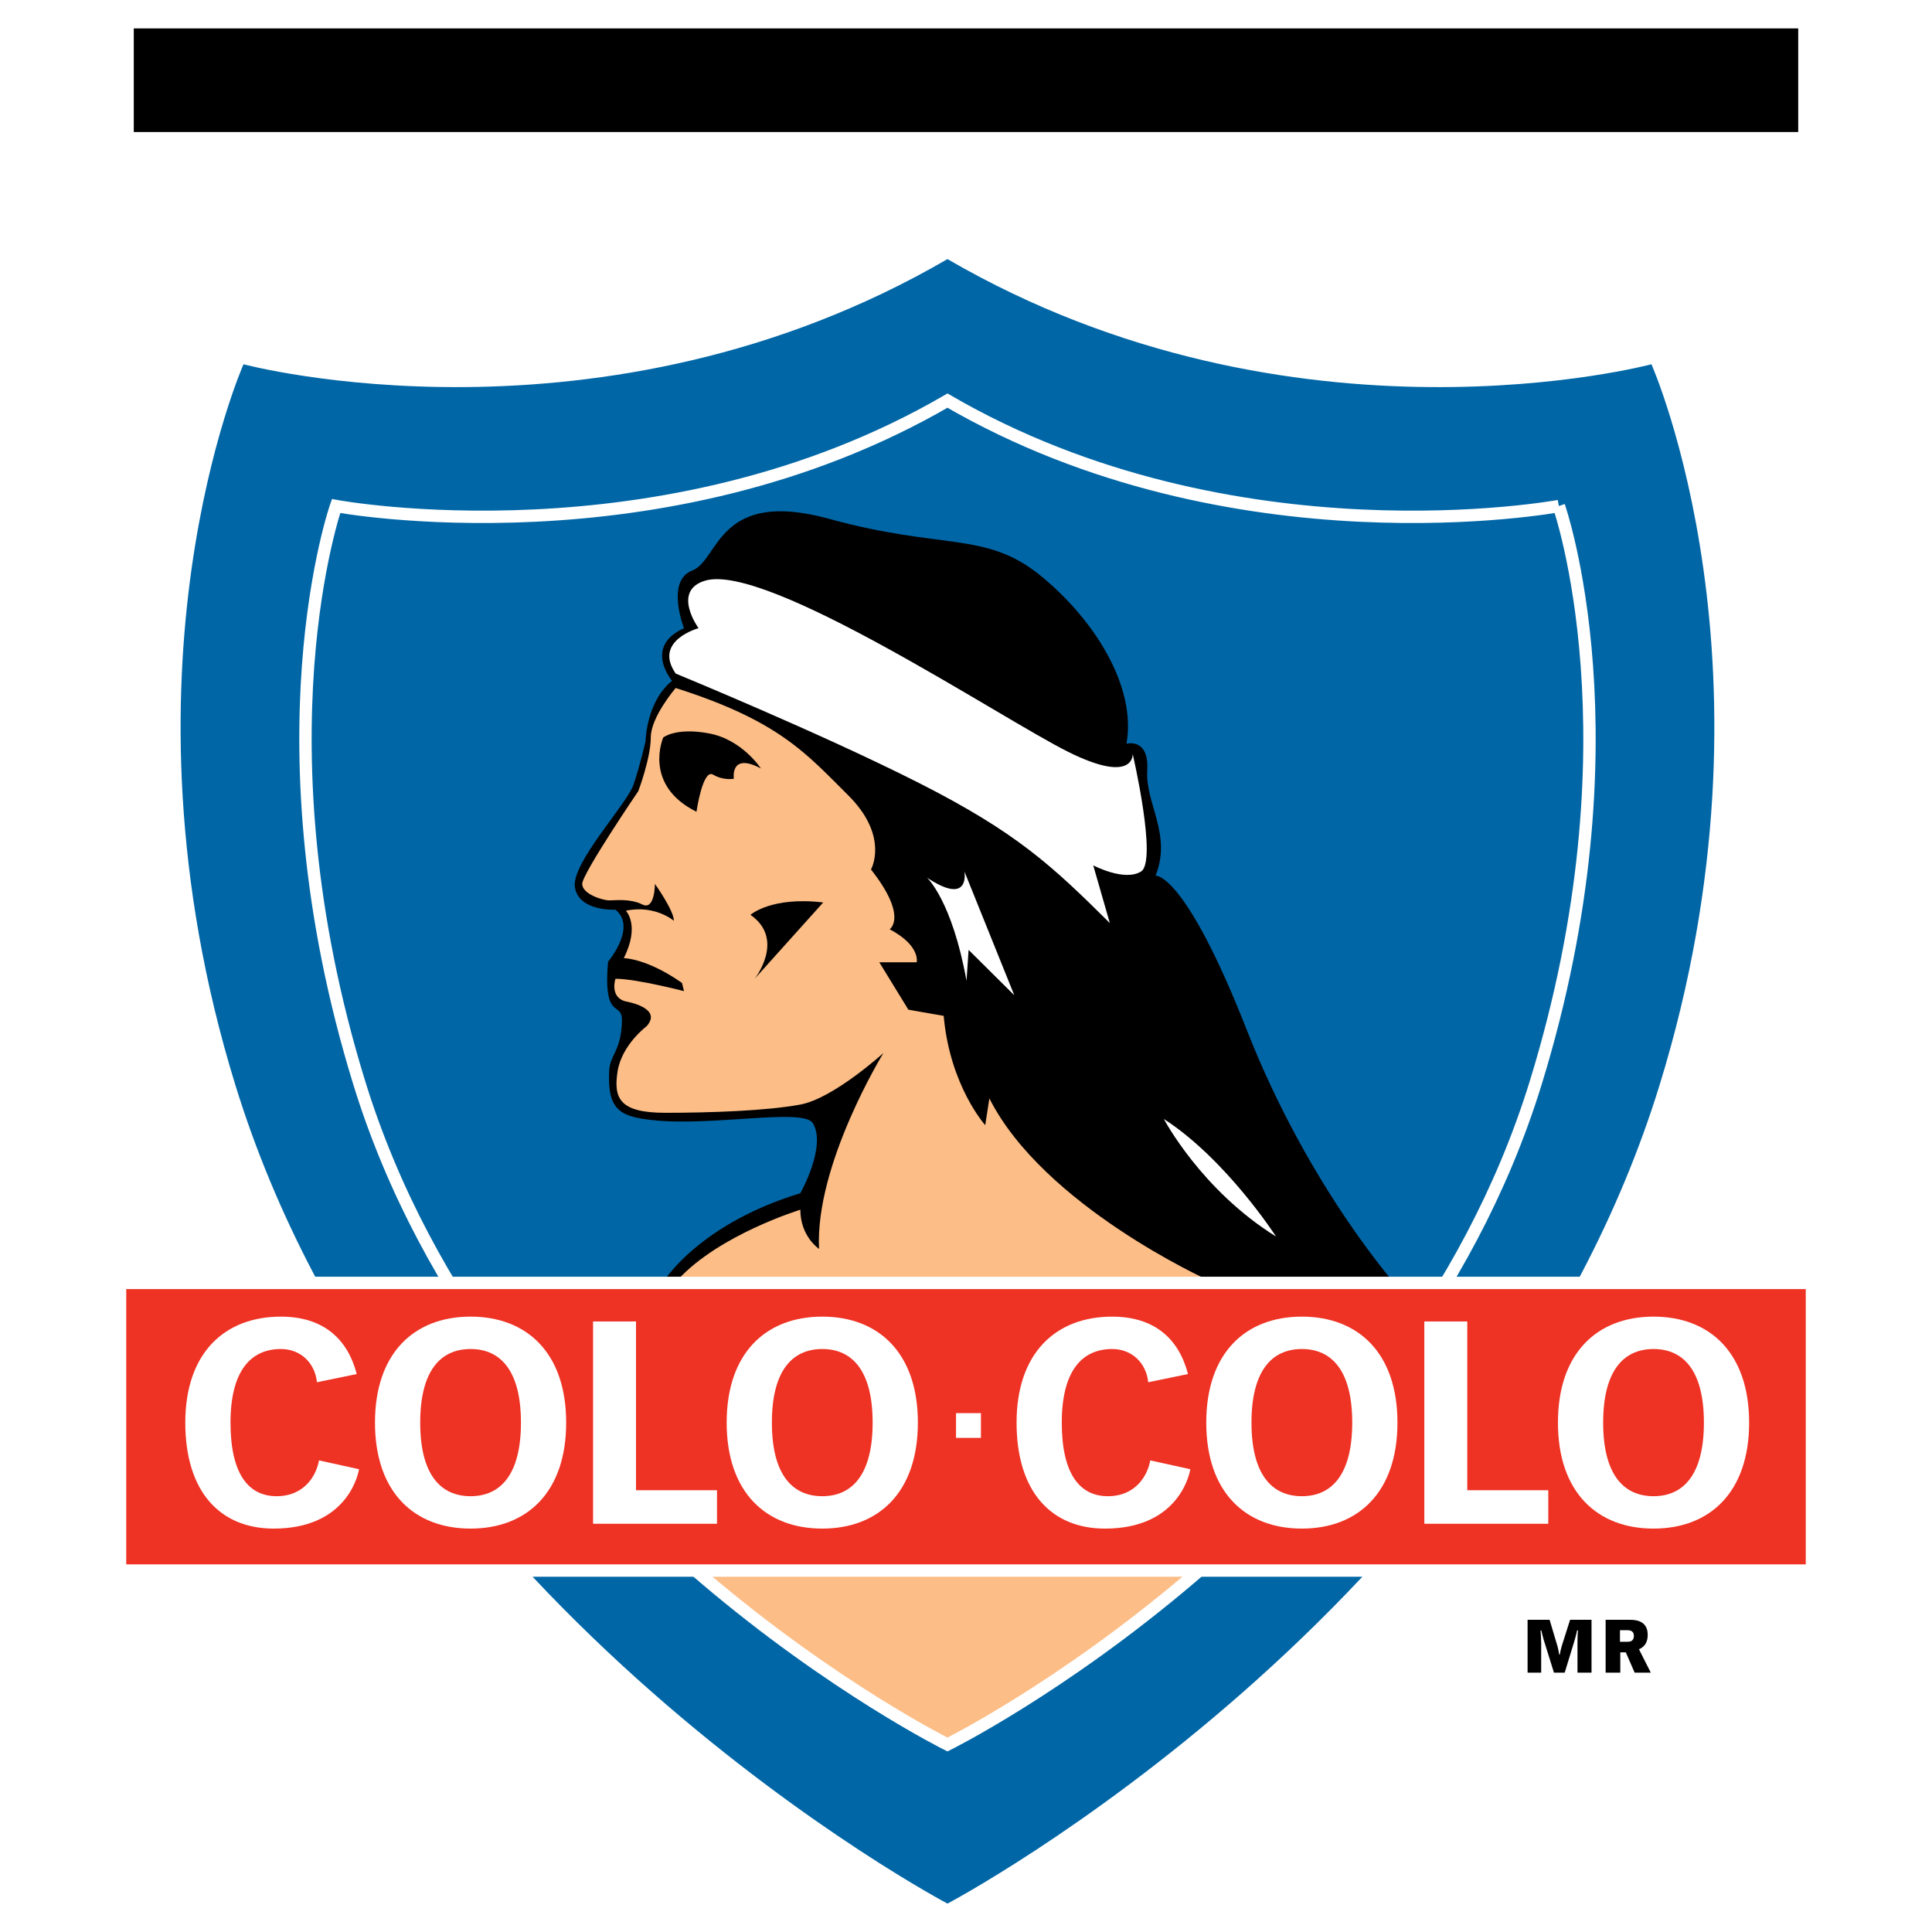 <?xml version="1.0" encoding="utf-8"?>
<!-- Generator: Adobe Illustrator 13.0.0, SVG Export Plug-In . SVG Version: 6.00 Build 14948)  -->
<!DOCTYPE svg PUBLIC "-//W3C//DTD SVG 1.0//EN" "http://www.w3.org/TR/2001/REC-SVG-20010904/DTD/svg10.dtd">
<svg version="1.0" id="Layer_1" xmlns="http://www.w3.org/2000/svg" xmlns:xlink="http://www.w3.org/1999/xlink" x="0px" y="0px"
	 width="192.756px" height="192.756px" viewBox="0 0 192.756 192.756" enable-background="new 0 0 192.756 192.756"
	 xml:space="preserve">
<g>
	<polygon fill-rule="evenodd" clip-rule="evenodd" fill="#FFFFFF" points="0,0 192.756,0 192.756,192.756 0,192.756 0,0 	"/>
	<path fill-rule="evenodd" clip-rule="evenodd" fill="#0066A6" d="M164.765,36.343c0,0-35.729,9.566-70.235-10.493
		C60.023,45.909,24.295,36.343,24.295,36.343s-13.562,30.551-0.816,71.903c16.266,52.775,71.051,81.676,71.051,81.676
		s54.785-28.9,71.05-81.676C178.326,66.894,164.765,36.343,164.765,36.343L164.765,36.343z"/>
	<path fill-rule="evenodd" clip-rule="evenodd" d="M68.244,62.676c0,0-1.865-4.732,0.829-5.76c2.694-1.029,2.487-8.229,13.678-5.144
		s15.543,1.234,20.932,5.555c5.388,4.32,9.74,11.109,8.704,16.871c0,0,2.279-0.618,2.072,2.674
		c-0.207,3.292,2.487,6.377,0.829,10.493c0,0,2.901-0.412,9.119,15.431c6.217,15.84,15.129,25.715,15.129,25.715h-73.78
		c0,0,3.316-6.172,14.093-9.463c0,0,2.657-4.709,1.244-6.994c-0.945-1.531-10.07,0.35-15.958-0.297
		c-3.196-0.35-4.576-0.936-4.352-4.988c0.083-1.51,1.214-1.969,1.269-4.926c0.035-1.83-1.48-0.287-1.475-4.127
		c0.001-0.494,0.029-1.047,0.089-1.761c0,0,2.915-3.446,0.739-5.195c0,0-3.627,0.206-4.042-2.211
		c-0.415-2.417,5.181-8.281,5.854-10.287c0.673-2.005,1.192-4.32,1.192-4.32s0.051-3.909,2.642-6.018
		C67.052,67.922,64.151,64.528,68.244,62.676L68.244,62.676z"/>
	<polygon fill-rule="evenodd" clip-rule="evenodd" points="179.408,13.172 179.408,2.834 13.347,2.834 13.347,13.172 
		179.408,13.172 	"/>
	<path fill-rule="evenodd" clip-rule="evenodd" fill="#FCBD86" d="M67.415,68.643c0,0-2.487,2.879-2.487,4.937
		c0,2.057-1.244,5.349-1.244,5.349s-5.596,8.23-5.596,9.258c0,1.029,2.073,1.646,2.694,1.646c0.622,0,2.073-0.206,3.316,0.412
		c1.244,0.617,1.244-2.058,1.244-2.058s1.891,2.649,1.891,3.678c0,0-1.891-1.62-4.792-1.003c0,0,1.451,1.44-0.207,4.731
		c0,0,2.279,0,5.803,2.47l0.207,0.822c0,0-4.767-1.234-6.839-1.234c0,0-0.622,1.852,1.036,2.264c0,0,3.73,0.617,2.073,2.469
		c0,0-2.487,1.852-2.901,4.525c-0.415,2.676,0.207,4.115,4.767,4.115s10.155-0.205,13.471-0.822c3.316-0.617,8.29-5.145,8.29-5.145
		s-6.839,11.109-6.425,19.545c0,0-1.865-1.234-1.865-3.908c0,0-8.082,2.469-12.228,6.994h52.849c0,0-16.373-7.406-21.762-18.104
		l-0.414,2.674c0,0-3.523-3.908-4.145-10.904l-3.523-0.617l-2.901-4.731h3.731c0,0,0.414-1.646-2.695-3.292
		c0,0,1.865-1.234-1.865-5.966c0,0,1.865-3.292-2.279-7.407C80.472,75.226,77.778,71.934,67.415,68.643L67.415,68.643z"/>
	<path fill-rule="evenodd" clip-rule="evenodd" d="M75.913,76.667c0,0-1.866-2.881-5.182-3.498c-3.316-0.617-4.56,0.412-4.56,0.412
		s-2.072,4.732,3.316,7.407c0,0,0.622-4.32,1.658-3.704c1.036,0.618,2.072,0.411,2.072,0.411S72.804,75.02,75.913,76.667
		L75.913,76.667z"/>
	<path fill-rule="evenodd" clip-rule="evenodd" d="M82.13,90.039l-6.839,7.612c0,0,3.109-3.909-0.415-6.378
		C74.876,91.272,76.949,89.421,82.13,90.039L82.13,90.039z"/>
	<path fill-rule="evenodd" clip-rule="evenodd" fill="#FFFFFF" d="M92.492,87.57c0,0,2.487,2.263,3.938,10.286l0.207-3.085
		l4.56,4.526l-4.974-12.344C96.222,86.953,96.844,90.45,92.492,87.57L92.492,87.57z"/>
	<path fill-rule="evenodd" clip-rule="evenodd" fill="#FFFFFF" d="M67.415,67.202c0,0,14.507,5.966,24.248,10.904
		c9.74,4.937,13.264,8.229,19.066,13.99l-1.658-5.761c0,0,3.108,1.646,4.768,0.617c1.657-1.028-0.829-11.727-0.829-11.727
		s0.207,3.086-6.426-0.206c-6.631-3.292-30.135-18.978-36.268-17.076c-3.316,1.029-0.622,4.732-0.622,4.732
		S65.135,63.911,67.415,67.202L67.415,67.202z"/>
	<path fill-rule="evenodd" clip-rule="evenodd" d="M152.405,161.609h2.199l0.79,2.648c0.045,0.148,0.128,0.533,0.172,0.83h0.053
		c0.036-0.252,0.141-0.695,0.209-0.902l0.819-2.576h2.14v5.27h-1.401v-3.035c0-0.393,0.022-0.969,0.053-1.176h-0.09
		c-0.037,0.207-0.202,0.842-0.321,1.221l-0.916,2.99h-1.074l-1.021-3.271c-0.097-0.318-0.194-0.748-0.238-0.939h-0.076
		c0.017,0.199,0.061,0.887,0.061,1.316v2.895h-1.356V161.609L152.405,161.609z"/>
	<path fill-rule="evenodd" clip-rule="evenodd" d="M160.193,161.609h2.432c0.403,0,1.767,0,1.767,1.494
		c0,0.66-0.238,1.178-0.872,1.443l1.178,2.332h-1.609l-0.881-2.021h-0.552v2.021h-1.462V161.609L160.193,161.609z M161.625,163.799
		h0.746c0.187,0,0.642,0,0.642-0.6c0-0.303-0.156-0.555-0.634-0.555h-0.754V163.799L161.625,163.799z"/>
	<path fill-rule="evenodd" clip-rule="evenodd" fill="#FCBD86" d="M69.487,156.799c0,0,19.17,16.561,25.388,17.178
		c0,0,19.792-11.314,24.351-17.383L69.487,156.799L69.487,156.799z"/>
	<path fill="none" stroke="#FFFFFF" stroke-width="1.234" stroke-miterlimit="2.613" d="M155.53,50.488c0,0-32.498,6.051-61-10.519
		c-28.503,16.569-61,10.519-61,10.519s-8.217,23.384,2.311,57.541c13.437,43.594,58.689,66.021,58.689,66.021
		s45.253-22.428,58.69-66.021C163.748,73.873,155.53,50.488,155.53,50.488"/>
	
		<polygon fill-rule="evenodd" clip-rule="evenodd" fill="#EE3224" stroke="#FFFFFF" stroke-width="1.234" stroke-miterlimit="2.613" points="
		180.779,156.695 180.779,127.996 11.977,127.996 11.977,156.695 180.779,156.695 	"/>
	<path fill-rule="evenodd" clip-rule="evenodd" fill="#FFFFFF" d="M31.622,137.908c-0.2-1.928-1.628-3.316-3.598-3.316
		c-3.027,0-5.026,2.211-5.026,7.342s1.799,7.342,4.598,7.342c2.855,0,3.998-2.184,4.226-3.572l3.998,0.879
		c-0.171,1.02-1.542,5.926-8.509,5.926c-5.312,0-8.824-3.629-8.824-10.574s3.912-10.574,9.538-10.574
		c4.226,0,6.654,2.211,7.567,5.727L31.622,137.908L31.622,137.908z"/>
	<path fill-rule="evenodd" clip-rule="evenodd" fill="#FFFFFF" d="M37.412,141.934c0-6.945,3.912-10.574,9.537-10.574
		c5.626,0,9.538,3.629,9.538,10.574s-3.912,10.574-9.538,10.574C41.324,152.508,37.412,148.879,37.412,141.934L37.412,141.934z
		 M51.975,141.934c0-5.131-1.999-7.342-5.026-7.342c-3.026,0-5.025,2.211-5.025,7.342s1.999,7.342,5.025,7.342
		C49.977,149.275,51.975,147.064,51.975,141.934L51.975,141.934z"/>
	<polygon fill-rule="evenodd" clip-rule="evenodd" fill="#FFFFFF" points="59.17,131.842 63.454,131.842 63.454,148.68 
		71.535,148.68 71.535,152.025 59.17,152.025 59.17,131.842 	"/>
	<path fill-rule="evenodd" clip-rule="evenodd" fill="#FFFFFF" d="M72.5,141.934c0-6.945,3.912-10.574,9.538-10.574
		c5.625,0,9.538,3.629,9.538,10.574s-3.913,10.574-9.538,10.574C76.412,152.508,72.5,148.879,72.5,141.934L72.5,141.934z
		 M87.063,141.934c0-5.131-1.999-7.342-5.026-7.342s-5.026,2.211-5.026,7.342s1.999,7.342,5.026,7.342
		S87.063,147.064,87.063,141.934L87.063,141.934z"/>
	<path fill-rule="evenodd" clip-rule="evenodd" fill="#FFFFFF" d="M114.558,137.908c-0.2-1.928-1.628-3.316-3.598-3.316
		c-3.027,0-5.026,2.211-5.026,7.342s1.799,7.342,4.598,7.342c2.855,0,3.997-2.184,4.226-3.572l3.999,0.879
		c-0.172,1.02-1.542,5.926-8.51,5.926c-5.312,0-8.824-3.629-8.824-10.574s3.912-10.574,9.538-10.574
		c4.226,0,6.653,2.211,7.566,5.727L114.558,137.908L114.558,137.908z"/>
	<path fill-rule="evenodd" clip-rule="evenodd" fill="#FFFFFF" d="M120.348,141.934c0-6.945,3.912-10.574,9.539-10.574
		c5.624,0,9.537,3.629,9.537,10.574s-3.913,10.574-9.537,10.574C124.26,152.508,120.348,148.879,120.348,141.934L120.348,141.934z
		 M134.912,141.934c0-5.131-2-7.342-5.025-7.342c-3.027,0-5.026,2.211-5.026,7.342s1.999,7.342,5.026,7.342
		C132.912,149.275,134.912,147.064,134.912,141.934L134.912,141.934z"/>
	<polygon fill-rule="evenodd" clip-rule="evenodd" fill="#FFFFFF" points="142.106,131.842 146.391,131.842 146.391,148.68 
		154.472,148.68 154.472,152.025 142.106,152.025 142.106,131.842 	"/>
	<path fill-rule="evenodd" clip-rule="evenodd" fill="#FFFFFF" d="M155.436,141.934c0-6.945,3.912-10.574,9.538-10.574
		s9.537,3.629,9.537,10.574s-3.911,10.574-9.537,10.574S155.436,148.879,155.436,141.934L155.436,141.934z M169.999,141.934
		c0-5.131-1.999-7.342-5.025-7.342c-3.027,0-5.026,2.211-5.026,7.342s1.999,7.342,5.026,7.342
		C168,149.275,169.999,147.064,169.999,141.934L169.999,141.934z"/>
	<polygon fill-rule="evenodd" clip-rule="evenodd" fill="#FFFFFF" points="97.87,143.457 97.87,140.988 95.383,140.988 
		95.383,143.457 97.87,143.457 	"/>
	<path fill-rule="evenodd" clip-rule="evenodd" fill="#FFFFFF" d="M116.118,111.641c0,0,3.73,7.098,11.191,11.727
		C127.31,123.367,122.336,115.652,116.118,111.641L116.118,111.641z"/>
</g>
</svg>
